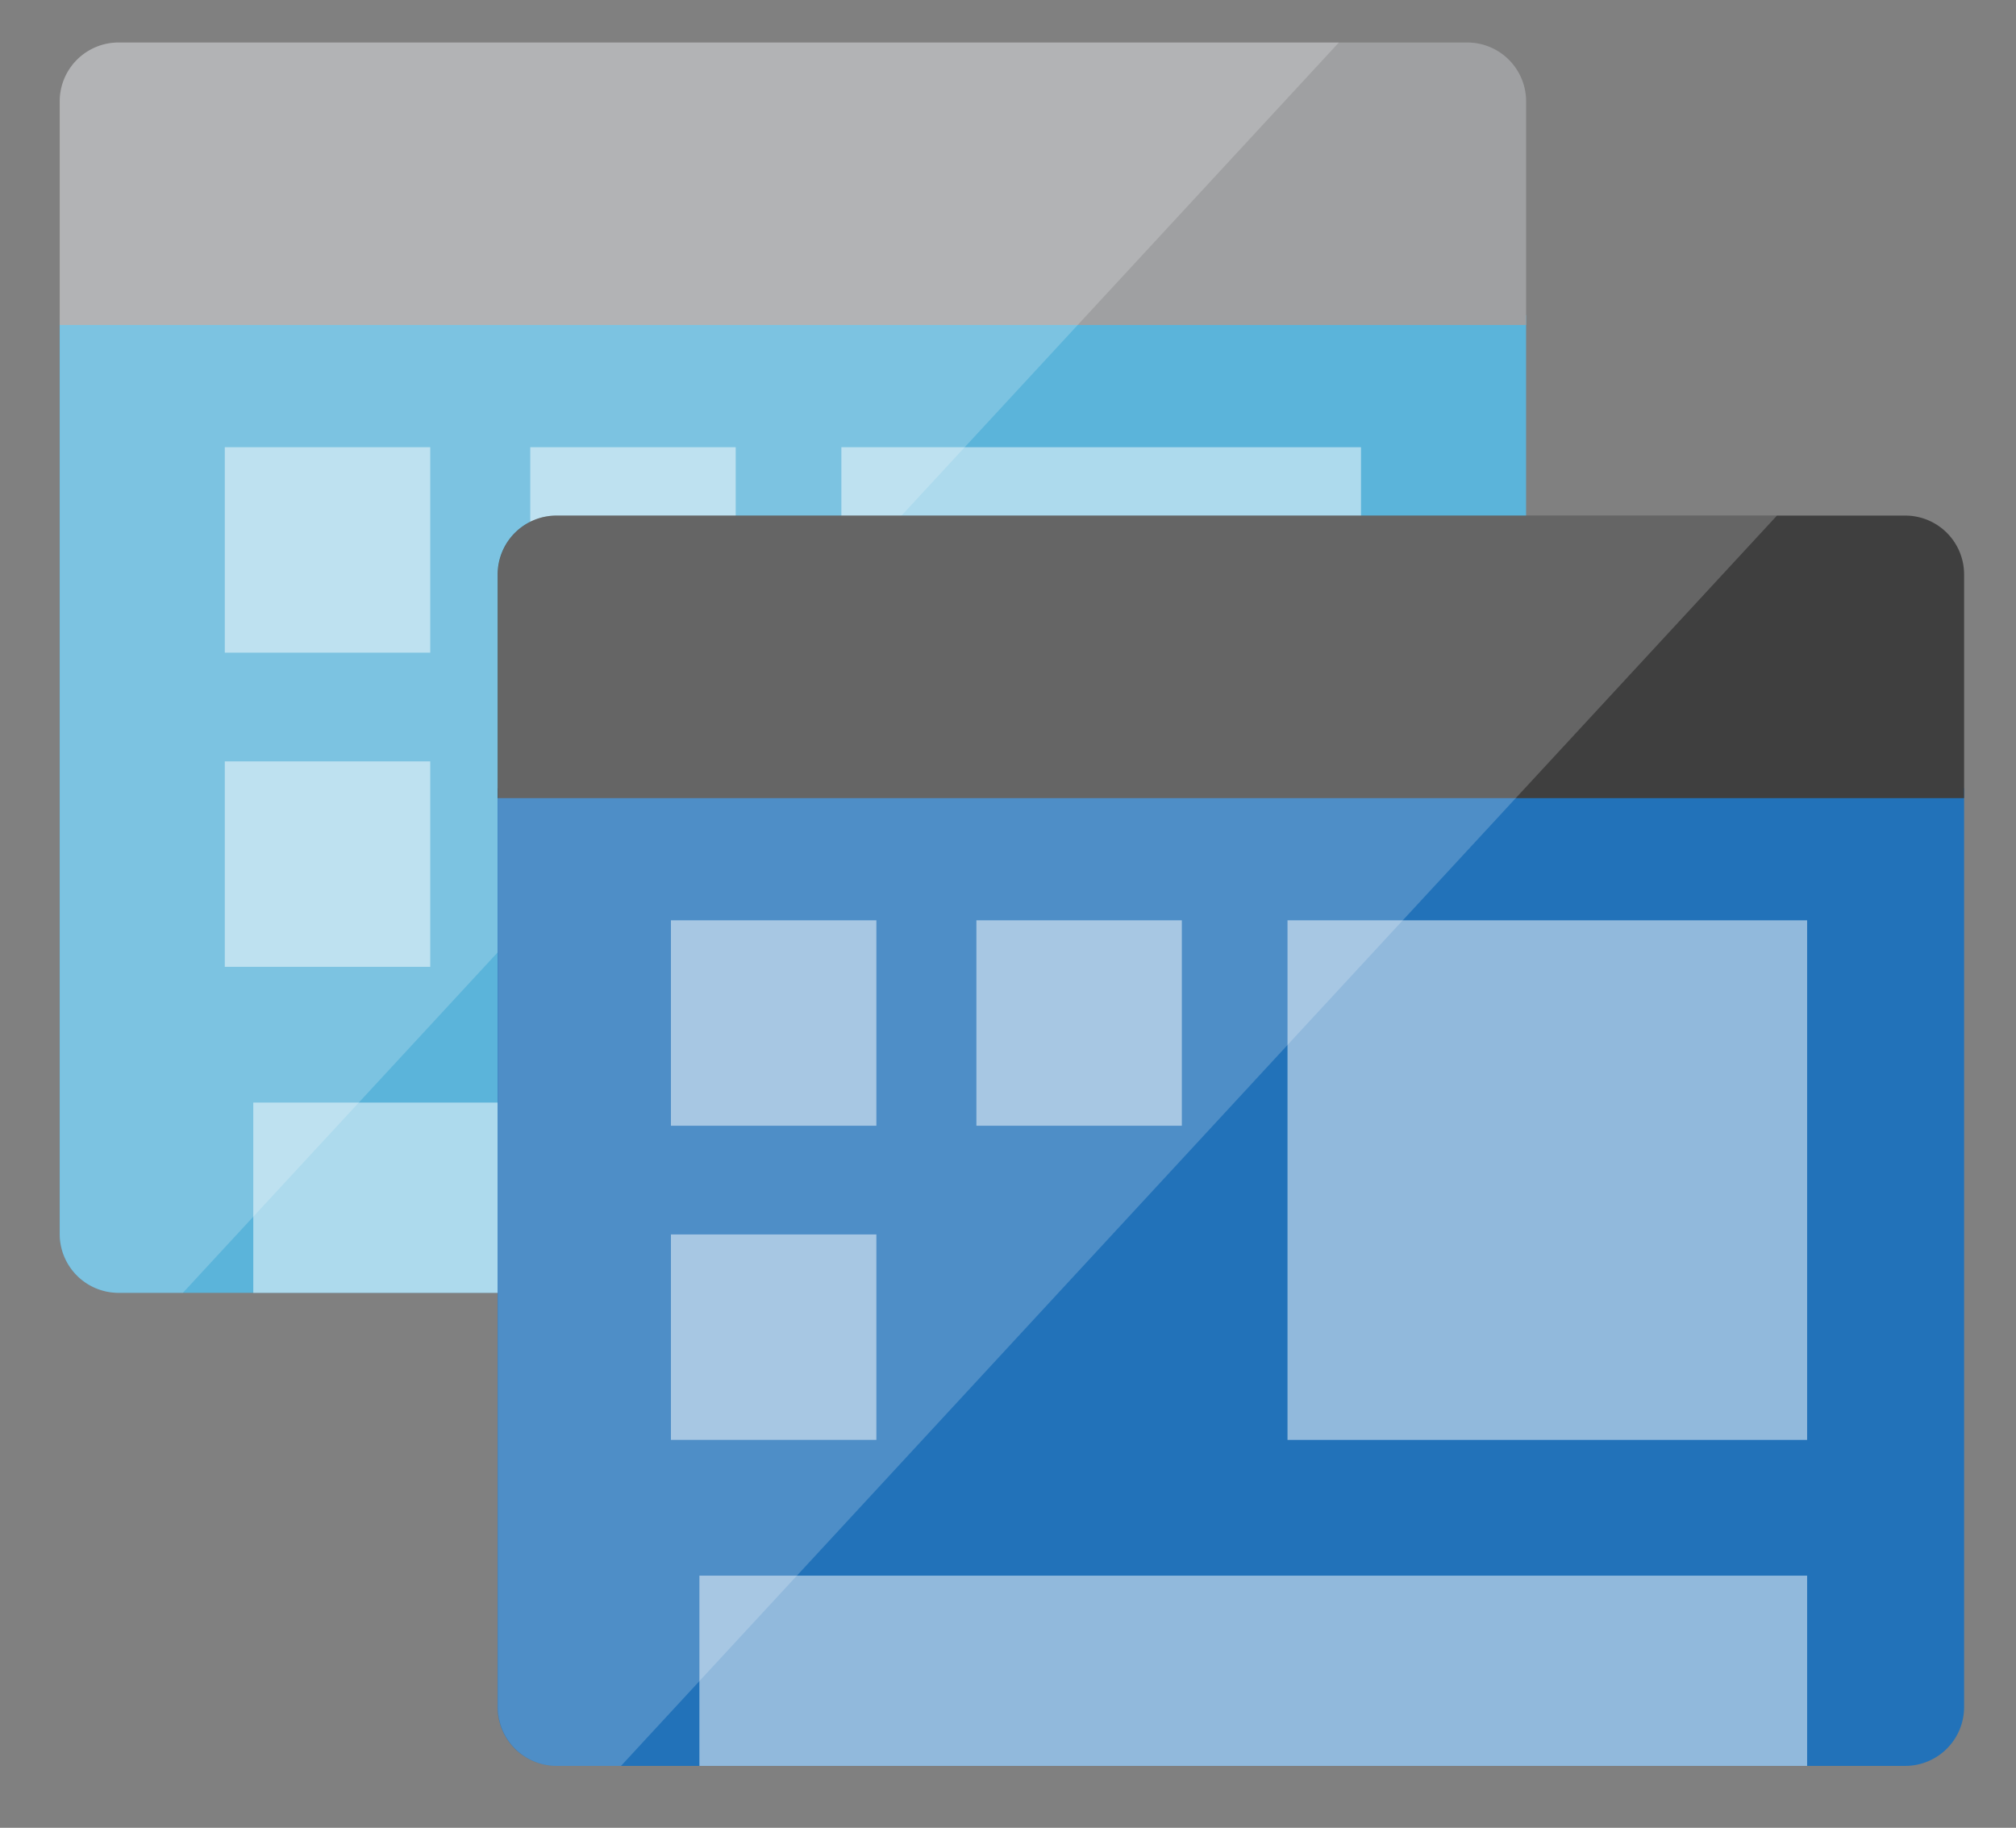 <svg id="Layer_1" data-name="Layer 1" xmlns="http://www.w3.org/2000/svg" viewBox="0 0 70.769 64.165">
  <rect x="0" y="0" width="70.769" height="64.165" fill="#808080" stroke="none"/>
  <path d="M2.094,43.32A2.066,2.066,0,0,0,4.16,45.386H51.505a2.066,2.066,0,0,0,2.066-2.066V11.065H2.094Z" fill="#5bb4da" />
  <path d="M51.506,1.492H4.16A2.066,2.066,0,0,0,2.094,3.558v7.852H53.572V3.558a2.066,2.066,0,0,0-2.066-2.066" fill="#9fa0a2" />
  <g opacity="0.2">
    <path d="M4.167,1.492A2.066,2.066,0,0,0,2.1,3.558V43.32a2.067,2.067,0,0,0,2.066,2.066H6.42L47,1.492Z" fill="#fff" />
  </g>
  <g opacity="0.5">
    <rect x="7.891" y="15.7" width="7.212" height="7.212" fill="#fff" />
    <rect x="18.614" y="15.7" width="7.212" height="7.212" fill="#fff" />
    <rect x="29.535" y="15.7" width="18.241" height="18.241" fill="#fff" />
    <rect x="8.891" y="38.707" width="38.885" height="6.679" fill="#fff" />
    <rect x="7.891" y="26.729" width="7.212" height="7.212" fill="#fff" />
    <rect x="18.614" y="26.729" width="7.212" height="7.212" fill="#fff" />
  </g>
  <path d="M17.469,59.927a2.066,2.066,0,0,0,2.066,2.066H66.881a2.066,2.066,0,0,0,2.066-2.066V27.672H17.469Z" fill="#2272b9" />
  <path d="M66.881,18.1H19.536a2.066,2.066,0,0,0-2.066,2.066v7.852H68.947V20.165A2.066,2.066,0,0,0,66.881,18.1" fill="#3f3f3f" />
  <g opacity="0.2">
    <path d="M19.543,18.1a2.066,2.066,0,0,0-2.066,2.066V59.927a2.067,2.067,0,0,0,2.066,2.066H21.8L62.378,18.1Z" fill="#fff" />
  </g>
  <g opacity="0.5">
    <rect x="23.552" y="32.308" width="7.212" height="7.212" fill="#fff" />
    <rect x="34.275" y="32.308" width="7.212" height="7.212" fill="#fff" />
    <rect x="45.196" y="32.308" width="18.241" height="18.241" fill="#fff" />
    <rect x="24.552" y="55.314" width="38.885" height="6.679" fill="#fff" />
    <rect x="23.552" y="43.336" width="7.212" height="7.212" fill="#fff" />
  </g>
</svg>